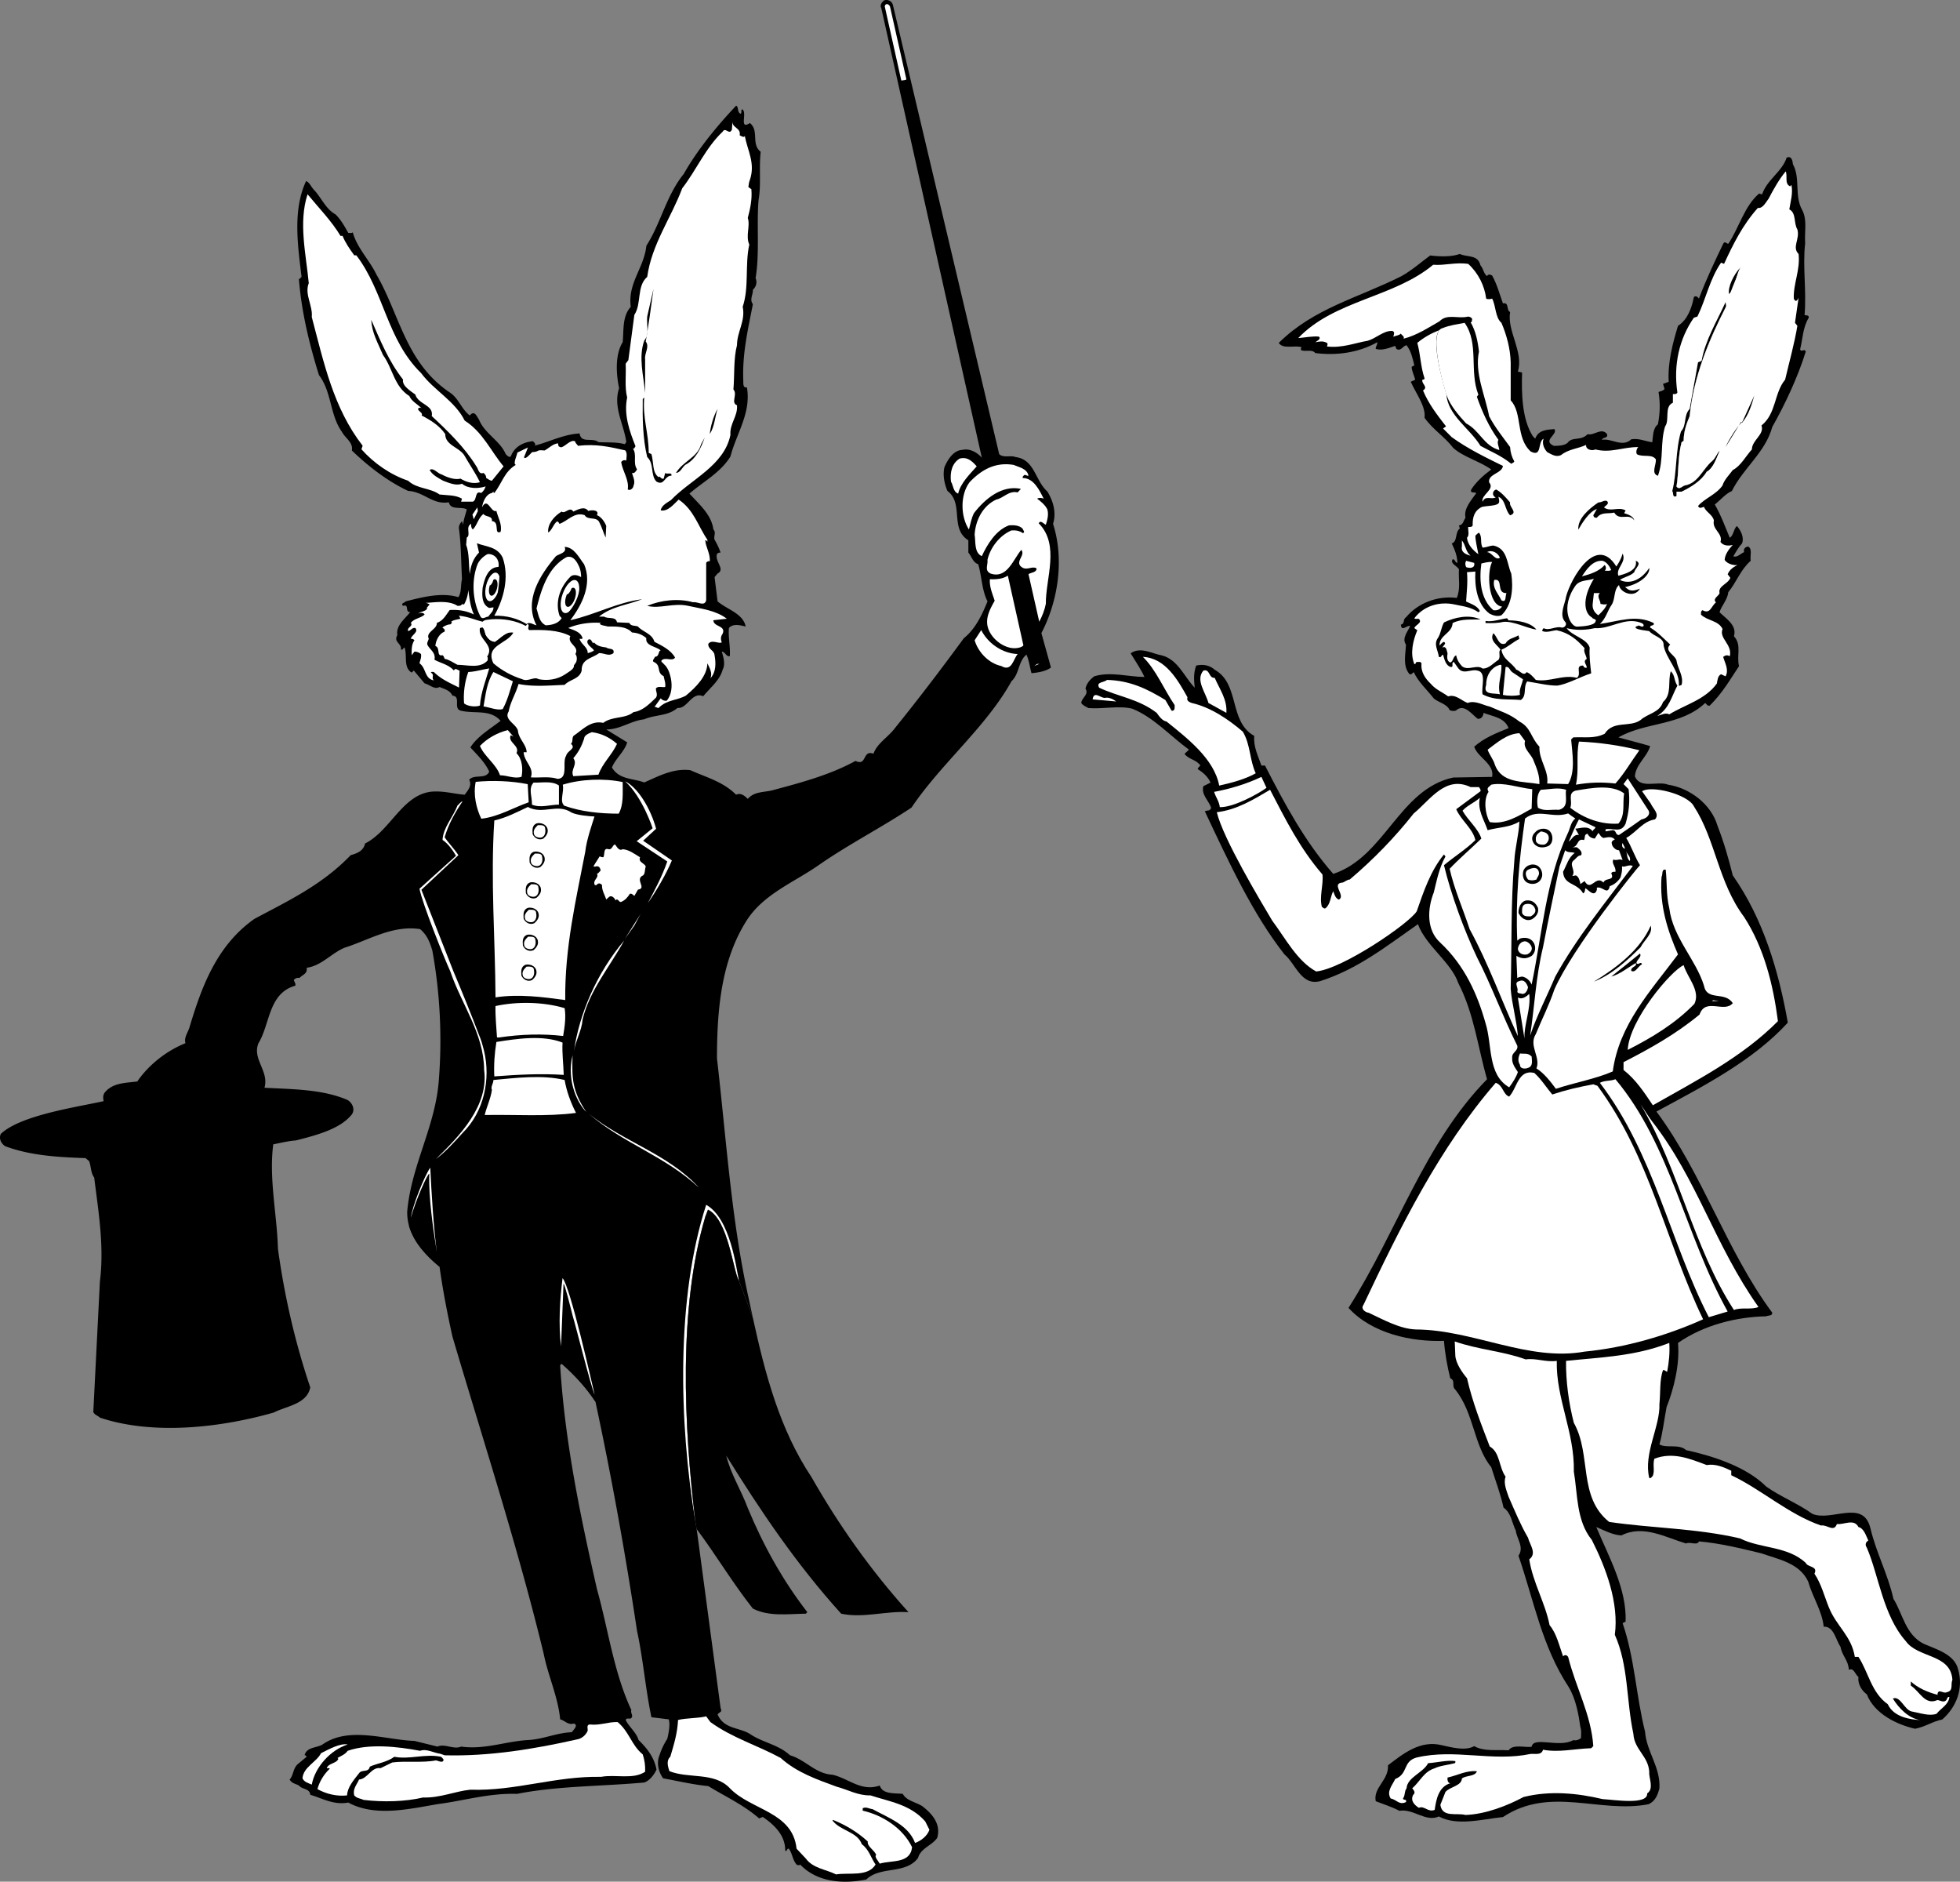 <svg xmlns="http://www.w3.org/2000/svg" width="654.942" height="628.646"><rect width="100%" height="100%" fill="#808080" stroke="none"/><path d="M599.102 54.85c2.602 4.699.403 10.5 3.102 15.3 1.8 3.399.7 7.399 1 11.102-.902 8 .5 15.597-.2 24 .5.199 1.5-.102 1.4.898-2 3.2-2 7.102-2.9 10.602.598 1.097 1.4-.5 1.9.699-2.602 8.398-6.802 17.398-11.2 25.2-2.3 8.5-9.602 13.6-13.5 21.398-2 .8-3.8 3-5.7 4.5 2.098 3.601 3.5 7.601 5 11.101 1.298-.699 1.298-3.101 2.4-3.898 1.3 1.398 2.5 3.898 1.698 5.797-1.199 1.3-1.898 2.601-2.898 4.3 1.3.5 2.398-.898 3.598-1.398-.297-1.2.402-1.602 1.203-1.902 1.699.601.699 3.101 1 4.8-3.5 3.102-4.703 7.102-7.5 10.5-.203 2.5-2.403 4.7-2.903 6.7 2.102 2.101 5.903 4.3 4.801 8 2.7 3 .8 6.3 1.7 10-3.2 4.8-5.4 8.8-9.801 13.203-.899.097-.899-.403-1.5-.903-8.098 7.7-19.899 6.301-29 11.5 3.5 1 7.3 1.903 10.601 2.903-1 3.597-4.8 6.097-5.101 10.097 1.8 4.403 7.601 1.403 11.101 2.801 7.2 1.102 14.399 6.5 16.5 13.7 2.102 5.402 3.7 10.902 5.102 16.601 10.199 14.5 15.398 32.098 18.398 49.2-11.7 12.8-28.398 21.3-43.898 29.698 15.597 21 23.398 46.602 38.699 67.2 0 1.203-1.3.8-2 1.203-9.8.199-20.7 2.797-29.5 8.898.7 7.102-1.5 15.7-3.8 21.399-.802 4.101-1.302 8.703-2.4 12.5 2.298 1.402 6.5-.297 8.9 1.902 9.1 2 20.198 5.598 26.8 12.2 4.8 3.398 10.7 5.698 15.398 9.1 6.403 2.7 17-5.1 19.403 4.798 2 8.402 5.797 15.203 7.699 23.601 3.098 4.899 4 12.102 10.3 15.102 4.2 1.797 10.098 3.5 11.298 8.398 1.902 6.5-.598 12.7-5.297 16.801-3.102.598-5.801 2.5-9.102 3.098-6-1.399-13.5-4.899-16.101-11.5-1.797-1.297-3.098-3.598-2.797-5.797-1.102-.801-1.5-3.203-3.203-2.403-.2-3.3-2.2-4.5-2.797-7.699-1.602-2.3-2.203-6.898-5.602-6.699-.601-5.402-3.7-9.8-5.2-15.102-2.901-6.199-10-7.398-15.6-9.398-7-1.7-14-3.402-20.9-4-.5 1.5-3.1 0-4.3.7-6.8-2-14.3-6.4-21.601-2.7-2.899-.102-6-1.8-8.399-2.8 4.3 10.198 10.2 20.698 9.8 31.6l-1 .5c4.099 12.098 4.4 23.798 7.5 36.298.5 6.703 5.2 11.8 4.802 18.902-.602 2.2-1.301 4.2-3.602 5.3-16.3 3.2-32.898-6.202-48.7 4.298-6.901.703-15.3 3.101-21.401-.2-4.399 2-8.5-2.699-13.2-1.898-2.5-1.3-5.3-2.2-7.898-3.2-.902-4.6 4.398-7 4.098-12 5.203-4 10.902-8.5 18-6.702 3.203.703 7.902 2 10.8.3 3.403 1.903 7.301 1.102 11.5 1.403 1.403-2.203 5.7-.801 7.7-1.203.601-3.598 9.203.5 13.902-2.2 1 .2 1.898-.097 2.598-.699 0-1.199.203-2.5-.2-3.601-.597-4.2-1.5-9.399-3.898-13.399-9-13.699-11.602-28.8-16.8-43.898 2-2.903-.602-5.703-.9-8.403-1.3-2.597-1.5-5.898-4.1-7.699-1-4.601-2.7-9-4.102-13.5-5.899-7.199-5.7-18-12-25.898-1.399-1.203.203-3-1.7-3.801-1-4-1.8-8.5-2.097-12.5-10.801.398-24-2.402-31.903-11 16.2-25.402 25.301-55 46.301-76.402-3.101-10.7-4.3-21.797-9.601-32.098-2.399-7-10.797-12.402-13.5-19.7-10.598 7.4-20.098 15-32.598 19-6.402 1.798-8.3-5.902-12-8.902-10.602-13.5-18.5-30.597-26.602-47.8.903-.5 1.7.101 2.102-1.2-.8-2.398-3.402-4.398-2.602-7.199l2.403-1.199c-.903-2-2.5-3.402-4.301-4.5.098-.5.598-.902.898-1.2-1.3-2-3.898-2-5.3-3.902l1.5-1.398c-6.2-4.5-11.899-10.902-19-13.7-4.399-1.1-9.797.2-14.598-.202-.902-.5-1.902-.899-2.402-1.7.101-1.8 2.703-2.8 1.402-4.8.398-1.797 1.598-3.098 2.898-4.098 5.5-1.7 11.5.2 16.801.2-1.101-2.5-3.101-5.4-4.601-7.9 3.3-2.3 7.101.098 10.402.7 5.398 1.398 7.398 7 11 10.8-.2-2.5-.5-4.6.5-7.402 2.2-.5 4.398-.199 6.2 1.403 8.5 4.797 4.6 17.297 13.198 22.097-.3 3.7 1.301 6.7 2.403 9.903h1.199c6.5 12.699 13.3 25.398 22.8 36.199 17.298-5.7 22-28.3 40.098-32.2l13-.202c.801-4.399-4.8-6.399-6-10.098 3.403-3 7.301-4.5 11.5-6.2-1.398-3.6-5.398-3.902-8.398-5.1 0 .898-.602 2.1-1.902 2-2.098-1.602-4.2-4.7-6.797-3.2-.602.8-1.903.598-2.602.3-.898-2.1-3.601-2.5-5.3-3.902-2.4-3.097-5.098-5.398-6.7-8.8-.398.3-.8.902-1.398.703-2.403-2.801-1.301-6.703-1.203-9.903-1.5-2.097.703-4.5 1.402-6.199-1.102-.398-2.902 2.102-3.102-.5 1.403-.199.602-1.8 1.7-2.398 3.902-4.703 10.3-7.301 17-6.5 1.3-3.301.5-6.102.703-9.602-.801-1.199-3-1.898-2.102-3.3.899-.098.7 1.101 1.602 1.199-.102-2.399-.801-4.2-1.903-6.5 2-.598 1-3.7 2.7-5l-.297-1c1.5-.2 1.5-1.7 2.199-2.598-.7-2.902 1.8-5.7 3.598-8.2-.5-.5-2.2.2-1.7-1.202 1.7-2.598 4-4.7 6.7-6.7-3.899-2.8-9.2-4.097-12.7-7.199-2.699-3.601-7-6.3-9.597-10.101.5-3.7-2.801-8-4.602-12l1.5-.7c-.398-1.5-1.2-3-1.2-4.3l.9-.5c-.598-2.399-1.098-4.797-2.598-6.7-1.203.102-1.903 2.2-3.403 1.2l-.398-1c-2.102.703-4.5 1.703-6.5 1-.102-.797.7-1.5.5-2.2-6.3 3.5-13.5 4.5-20.7 3.602-1.1-1.402-3.3-.3-4.8-1 .098-.3-.2-.7.3-.902-2.1-.899-6.3.8-7.702-1.5 11.703-11.598 26.5-15 41-22.297 3.402-1.903 6.601-4.703 9.601-6.903 3.399.403 7 .5 9.899-.5 2.601 1.2 6 .102 6.902 3.801 1 1.102 1 2.7 2.2 3.602.3-.801 1.198-.5 1.698-.203 1.602 2.902 2.5 6.203 3.602 9.3 2.2-.398 1 2.2 2.398 2.903-1.097 6.297 4.602 13.297 2.602 19.898l1.398.301c-.199 6.8-.097 15.5 3.602 21.3l.8.798c1-2.899 3.9-3 6.4-3.2 1.3 1.801-4.2 3.801-.2 5.602 1.398 0 3.398 0 4.598-1 1.5-2.2 4.402-.5 6.703-2.902 2.097.601 4.699-2.399 6.5 0 .398 1.5-1.5.902-1.703 1.902 3-.7 6.8 2.7 9.8-.2 2.7-.402 4.602.7 7 1 .301-2.202.2-4.702 1.903-6 .699-3.902.797-6.902.199-10.8.7-.3 1.5-.3 2-1l-.5-1.7 1.898-.702c-.398-6.5 1.403-13.098 3.102-18.7 3.2-2 4.598-6 5.3-9.597.5-.602 1.298-.102 1.7.5 2.3-6.203 5.5-12.903 8.098-18.301.5-1.102 1.203 0 1.703 0 3.597-5.3 5.297-12.5 10.297-16.8l1 .3c1.601-4.902 6.8-7.7 8.203-12.3 1.699-.7 2 1.1 2.097 2.198"/><path fill="#fff" d="M483.302 131.65c.5 7.2 7.8 11.399 11.402 17.301 3.398 1.898 6.7 3.098 10.3 6 .298-.3.798-.3 1-.8-.8-1.4-1.3-3-1.402-4.802-2.3-3.199-5.097-6.597-7-10.3-1.398-7.2-4.898-14.399-3.398-21.598-.402-3.5-1.102-6.902-2.8-9.8.198.1.6-.302.398-.5.5-.9-.598-1.302-1.2-1.4-3.3.9-7-1.1-9.597 1.598-3.703 2.102-7.602 4.7-12 5.801.398-.8-.602-1.101-.903-1.699-.699.7-1.597.598-2.398 1-.5.3 1-1.8-.7-1.902-2.8 0-5.202 2.5-8 3.3-4.202.7-8.5 2.5-13.6 1.903.1-.301.398-.903 0-1.203-1.302-.7-2.4-.5-3.9-.2.5-.398 2.098-1.097 1.2-1.898-2.102-.2-4.602.3-6.902.5 12.101-12.7 31.902-13.5 45.101-24.5 3.899.3 7.399-.902 11.7-.3 3.402 3.1 5.5 7.398 6 11.6.6.4 1.902.098 2 0 1.3 2.5 1 6.298 3.1 8.098 1.7 3.903 3 8.7 3.099 13.2v12.703c4 4.199 1.601 12.5 6.703 17.097 3.898 2 2.199-3.199 4.297-4.3-.598 1.601.101 3.3 1.203 4.5 1.398.703 2.898 1.8 4.597 1 2.5-2 5.5-2.098 8.403-3.399-.203 1.5 1.898 2.102 3.097 1.5 5.2 1.301 8.903-.8 14.403-.8-.301 0-1.102 1.601-.5 2.402 1.898 1.097 5-.203 6.297 1.699.203 1.898-1.7 4.7.703 5.5 2-5.5.699-11 2.398-16.5 1.602-2.102-.398-6.602 2.602-7.902v-2.899c.597 0 1.199.102 1.5-.5-1.403-9.398.699-18.101 5.5-25l1.199-.398c2.898-6 4.098-12.5 7.898-18l1 .398c3-6.5 6.2-13 11.301-18.699 1.602.3 2.602-1.8 3.602-3.102 1.597-3.097 3.597-6.597 5.699-9.097.7 1.597-.5 4.199 1.5 5l.398-.5c.602 2.797-.3 5.597-.699 8.199 2.399 1.2 1.399 4.598 2.7 6.7.902 3.3-1.9 5.898.402 8.198.597 5.403-1.801 9.903-1.602 14.903.8 1.867 1.602-.301 1.602-.301l-1.203 8.398.8 1c-1 6-2.699 12-4.097 18-3.703 4.403-2.903 11.301-7.903 15.301 1.102 3-3.199 4.899-3.199 8-2.101 2.301-3.7 5.5-6.398 6.899-1 1.402-2.903 3.3-3.403 5.101-2 3-6.097 4.399-8.199 6.899.602 1.101 1.2.402 2 .3.602 1.7 2.8 2.5 3.3 4.5-.698 3.102 3.099 4.301 2.2 7.2.899 1.3 2.7 1.402 4.102 1-1 1.101-2.602 3-2.703 5 1 1.601 3.601 1.902 4.3 1.703-1.3.699-2.5 1.297-3.3 3.097l.902 1.2c-.8 2.101-4.2 2.703-3.602 5.101-.199.899-2.5 1.899-1.199 3.102-1.601 1.199-1.898 4.097-4.5 2.597-.601.301-.5.903-.5 1.5 2.2 2.102 5.8 1.903 7.2 4.801-1.301 3.102 3.402 5.2 2.402 9.102-.801-.5-1.403-.403-2.203.199.601 2.098 2 4.3.8 6.5l-1.5-.7c-1.097.5-1.199 2-1.398 3.098-3.902 5.403-10.5 7-15.902 10.301-1.399-.699-2.7.301-4 .5 4-2.398 4.8-6.601 6.703-10.101-1.203-1.7-.703-3.399-2.203-4.797-1.098 3.398.5 7.597-2.598 10.297-1.2 3.601-5.102 3.8-7.5 6-3.602 2.601-9.102 0-12 4.601-3.5 1.7-6.602 1-10.5 1.2l-.7.699c.4 4.703 1.5 10.8-1 14.902l-7-.2c.598-4.3-2.8-7.8-2.6-12.3-2.9-3-2.802-6.402-6.7-8.402-3.402-2.7-6.102-3.297-9.902-5-2.098-.399-4.899-2.2-7.399-1.2-2.101-.8-4-3-6.5-2.199-1.898-1.398-4.2-2.3-5.7-4.101-1.901-1.797-3.5-4-3.198-6.899-.301-.8-1-.398-1.602-.5-.5.2-.2.801-.8.7-1.5-3.598-.4-8 1-11.301l-1-.7c.3-1.097 2.902-1.8 1.5-3.097-.5-.102-1.098.199-1.5-.203 3.199-4.2 8.5-5.7 13.5-4.598 2 .5 5.3.7 7.902 2.598l.5-.399c-.801-1.8-3-2.398-4.602-3.199.2-3.5.602-6 .3-9.8l2.802-.2c-.301 4.898.597 11.098 4.797 14.098 1.203.601 2.601 1 3.902.5 3.598-3.399 4-9.098 3.3-13.899-1.5-3.3-1.202-8.398-6-9.398-1.402.097-2.1.597-3.6.699-.9-1.602 0-3.602-1.2-5-.402.2-.8.598-1.2 1 0 1.598.598 4.098 1 6.2-1.702-1.2-3.6-3.2-3.8-5.5.898-.9.3-2.4.398-3.602.602 0 1.2.101 1.5-.5-.097-2.797.602-5 3.102-6.2 1.7-.398 4.2-.3 5.3-1 .9-.5.2-2.097.2-2.398 2.5 1.098 2.098 4.398 3.898 6.2 2.801-.9-.398-2.7 0-4.302-1.3-1.5-2.699-3.199-4.597-4.3-1.403.3-1.5 2.203-.203 2.601-1.399.899-3.5-.8-4.399 1.5-.601-2.398 4.3-4.101 2.2-6.5-.5-2.8 4.402-3 4.6-5.5-5.698-2.8-11.698-5.699-17.1-9.601l-2.9-2.899 1-.699c-3.1-4-5.8-7.5-7.698-12 1.898-1.2-.602-2.2-.203-3.602.3 0 .8-.097.703-.5-1.301-3.8-1.301-7.699-2.403-11.8 2.2-1.848 4.727-3.223 7.414-4.286-3.418 3.415 2.286 21.387 2.286 21.387"/><path fill="#fff" d="M483.536 132.451c1.2 3.098 3.766 6.2 6.367 9 4.602 2.398 5.899 7.5 11.102 8.898-.102-1.097-.903-2.5-.301-3.398-3.2-4.402-5.402-9.3-7.2-14.402l.5-.7c-3.1-7.898.298-17.097-4.6-24-2.852.602-4.68.704-7.368 1.77-5.164 1.164.941 21.57 1.5 22.832"/><path d="M577.802 98.252c-.598-2.102 1.5-6.602 3.8-8.903-1.597 2.301-1.5 6.403-3.8 8.903m-1 4.098c-5.899 11.5-10.899 23.601-12.2 36.699-1.097 2.601-2 5.203-2 8.203l-.699.5c-1.3 4.898-.898 10.199-1.7 14.797 1 1.3 2-.297 2.9-.399 4.402-.8 6-5.699 9.1-8.199 1.099-1 1.4-2.3 2.4-3.402-1.2 2.5-1.9 5.5-4.301 7-1.797 3.101-5.297 5.203-8.399 6.703h-1.7v1.5c-1.5.597-.901-1.102-1.401-1.703 1.601-6.297 1-13.297 2.902-19.899 2-2.101.8-5.398 2.898-7.5.903-5.199 1.903-10.398 2.801-15.601l1.2-.5c1.199-6.899 5.1-13.2 8-19.598m5.499 40.301-.3-.301-5.2 8.398c1.403-3 3.5-6.3 5.7-8.597l3.902-8.602c-.8 2.801-1.8 6.399-4.102 9.102m-44.898 26.398c.398.899-.8 1.2-1.2 1.899 2.2 1.601 4.9-.399 7.2 1l-.5.902c1.3.398 3.098 1 3.398 2.398-1.898-2.699-4.898.403-6.699-2.597-2.3.5-4.2-.301-5.8 1.699-.7.098-1-.102-1.2-.8l1.2-2.102c-2.5.8-4.9 4.601-6.2 6.902-.3-3.7 3.602-7 6.7-9.102 1.1.102 2.402-1.199 3.1-.199"/><path fill="#fff" d="M491.403 185.65c-1.5-.398-3.3-1.101-2.898-3.101v-2c1.297 1.601 1.199 3.703 2.898 5.101m9.801.7c-1.602 1-2.602-1.801-4.3-1.899 1.5-.902 3.698.2 4.3 1.898"/><path d="M540.802 192.35c1.703-.5 6.57-1.567 5.8-5 2.301.902-.3 2.5-.5 3.8-1.398 1.399-3.3 1.5-4.8 2.602 2.3 1.199 6.402 1.031 9.8-4 .301 1.699-2.066 5.031-8.097 6.398.898.5 1.53 1.969 5 .5-1.97 3.469-6.801 1.133-7-1.199-1.801 1.5-1.203 4.5-2.403 6.5-1.5 2.098-1.898 4.598-4 6.5 6-.8 12-3.3 18-.3.301 1.198-1.3.398-1.199 1.5 2.399 1.398 4.8 3.898 6.7 5.698-2.2 2.102 1.699 3.5 2.1 5.301.4 2.801 2.5 5.2 1.7 8.2-.3-.098-.5.402-.898.199.398-4.797-4.301-9-5.102-13.399.2-2.699-3.3-3-4.8-4.8-1.5-.301-3.2-.301-4.5-1-.301-.801.6-.5.902-.899.597.098 1.199.7 1.699.2.2-.802-.7-1-1.2-1.2-5.202-1.8-10 2.3-15.1 1.898-3.102.7-6.302.801-9.4 0 1.9 2.7 6.7 3.403 7.7 6.5-.2 2.903.2 5.7.5 8.602-3.8 1.2-7.902 3.598-11.3 4.098-3.4 0-6.7-.899-10.102-1.399-1.399 2.102 0 4.7-2.098 6.2-4.3-.399-8.7.3-12.8-1.899-.5-2.3 1.398-7.3-1.602-7.902-2.399-.7-5 1.703-6.797-1.2l-1.203-1.699c-1 .2.101 1.602-.899 1.7-1.8-.399-2.2-2.5-2.7-4.098-.698 0-.401 1.097-1.401.699-.297-2.402-1.899-4.2-.2-6.5 1-1.8.903-3.102 1.903-5 3.5-1.7 8.398-2.8 12.199-1-3 .098-6.3-.3-9.3 1.2-.2 3.5-4.4 3.898-4.4 7.5.5-.4.9-1.102 1.5-1.2 1 .5-.3 1.2-.5 1.898 1.298-.699 1.4 1 1.7 1.903-.102 1-.402 2.5.898 3.097 1.102-.398.903-2.097 2-2.398.301 1.598 1 2.598 1.903 3.598 2 1.703 5-.7 6.898.8 2.102.102 3.8-2 5.3-2.898.9-1.2-.198-2.7.7-3.402-.898-1.5-3.8-3-2.398-5.5 1.398 1.101 1.699 4.402 4.097 3.402.903-1.7 2.903-1.8 4.301-2.7l.3 1.2c-2.1 1-3.901 2.8-6 3.598.599 3.402 3.302 4.101 5 6.703.9 0 2.4 2.398 3.4.797 1.1.3 2.402 1.8 3.1 2.601 4.599.801 9.099-1.898 13.7-.699 1.8-1.2-.8-4.2 2.102-4.102.199.5.597.903 1.199.7.2-.797-1.5-2.098 0-2.899-.102-1.199-1.2-2.398-.7-3.601-2.6-2.899-5.202-5.098-9.3-6-1.7.101-3.2.902-4.8.3-.2-.398.198-.699.398-1 1.902 1 4.101-.8 6-.199 1 .2 2-1.101 1.203-1.898-2.102-2.301-.102-5.801.297-8.403 1.57-6.066 10.07-21.066 16.8-10.097.903-1.301 1.7-2.801 2.102-4.301 1.398 2.898-2.402 4.898-1.402 7.398"/><path fill="#fff" d="M492.602 188.049c.403 1.8-1.5 1.902-2.699 1.402-.3-.8-.398-1.3 0-2.102l2.7.7m45.8 2.402c-.8.398-1.101.2-2.2.2.5-.302.599-1.302 0-1.9-1.8 2.098-4.8 3.098-7.6 3.798 1.6-2.399 3.6-5.399 6.902-5.2 1.398.403 2.398 1.903 2.898 3.102m-39.801-2.699c-1.8 3.199-1.398 14.367 3.301 14.898-.7 1-1.7 1.399-2.898 1.2-4.203-3.598-4.801-9.801-4-15.598.898-.203 2.199-.602 3.597-.5m34 5.598c-4.23 6.933-3.066 11.601-.699 12.902.5.797 1.8.398 1.2 1.5-.5 1.199-3.801 1.5-6 1.597-2.231.27-6.067-6.23-.5-13.898 1.6-1.8 4.1-1.402 6-2.102"/><path fill="#fff" d="M503.403 198.15c-.5.801.102 3.399-1.7 2.399-1-2.2-3.1-4-2.401-6.797 3.203-.602.5 4.5 4.101 4.398m31.199 0c-1.199 1.2.301 2.5.2 3.602.703.097 1.402.398 2.203 0-.602 1.597-1.703 2.597-2.903 3.797-1.3-.797-2.097-2.2-1.898-3.797l.398-3.602h2"/><path d="M504.102 207.252c3.2 0 7.403.699 9.301 3.097-3.3-.5-7.7-2.898-11-2.597-1.601.398-3.898.5-6 .398v-.699c2.399.398 4.8-.602 7.2-.902l.5.703"/><path fill="#fff" d="M396.802 232.951c-.399 1.2.601 1.598 1.402 1.898 6.2 1.403 12.098 5.301 17.098 9.602 2.601 4.398 2.203 9.3 4.3 13.898-3.8 2.102-8.199 3.2-12.199 4.102-1.7-9-10.8-15.902-17.601-21.402-1.399-.2-2.5-1.797-3.297-2.899-6.102-4.699-12.903-5.398-19.203-8.398-1.2-2 1.703-1.703 2.601-2.602 7.602.2 13.3 2.899 19.5 6.7l2.102 3.601c1.199.098 1-1.102 1-1.902-3.602-5.297-6.203-11.797-10.602-16.098 7.602.398 11.7 7.8 14.899 13.5m104.902-10.801c.2 3.7-1.402 6.102-.5 9.801-1.902-.5-5.8.398-4.602-3.102 0-2.699 1.102-5 3.403-6.3.5-.098 1-.598 1.699-.399m3.598 2.399 3.601 2.402c-.3 1.7-1.398 3.5-1 5.2-1.5.398-3.898.398-5.7 0l.9-9.302c1.199-.3 1.3 1 2.199 1.7"/><path fill="#fff" d="M405.903 226.451c1.602 3.8 4.2 7.098 3.899 11.7l-6-3.302c-.899-3.5-4.399-7.597-1.7-10.8 2.301-.7 1.7 2.601 3.801 2.402m-32.898 7.899-7.903-.7c.403-3 2.7-.398 4.102-.5 1.3-.3 2.7.399 3.8 1.2m136.598 13.199c-.8 2.601 2.2 4.402 2.903 6.703 1 2.398 2 4.797 1.898 7.699-5.7-1-12.601-.2-14.898-6.5-.5-1.8-1.801-3.2-2.403-5 3.102-2.3 6.403-5.3 10.602-5.5l1.898 2.598m38.2 3.101c-2.7 3.7-5.098 7.899-8 11.102-4.7-.5-8.5-.403-13.2.398 1.102-5.101 0-9.601 1-14.398 6.7.297 13.403 1.199 20.2 2.898m-124.598 12.551c-2.7 2-11.125 6.625-15.602 6.45-.199-1.9-1.398-3.4-1.898-5.102 5-.899 10.8-2.598 15.8-5l1.7 3.652m127.699 7.649c.7 1.5-1 2.699-2.398 2.902-2.703 1.898-5.102 3.597-7.5 5.199-1.301.098-.801-1.602-2.102-1.602l-2.398.403v-.703c2.597-.5 5.199 1.402 6.699-1.899 1.098-3.8 1.5-7.3 1-11.5l-1.7-1.699 1.4-1.902 7 10.8m-38.899-7.199-.203 6.5c-4.297 2.399-8.899 5.399-14 4.5-1.598-2.699-2.098-7.699-.399-10.101-.8-1.5.102-1.5.899-2.399 4.203-.898 9.402 1.102 13.703 1.5"/><path fill="#fff" d="M494.204 262.951c.2.398.7.8.5 1.398l-8.102 6c1.602 3.7 5.5 6.403 6.403 10.301-3 3-7.301 5.7-10.5 8.399 2.398 9.902 6.699 21.601 11 30.703 4.898 9.5 8.597 19.797 13.5 29.597.398 1.801-1.903 2.2-1.703 4-.2 2 1.101 3.5 1.902 4.801-.5 1.602-1.7 3.5-2.902 5.102-7.297-4.203-5.598-14.102-7.899-21.403-2.7-9.597-6.898-19.199-15.101-26.898-4.797-4.3-4.297-11.5-2.2-16.8 1-4 1.801-8.302 3.903-12l-.5-.7c-4.5 5.5-6.801 12.398-9.102 19-2.45 4-24.7 19.25-33.601 20.098-6.297-3.399-10.297-11.098-14.7-17-3.699-6.2-16.398-27.348-18.5-36.2 6.7-.8 12.2-4.199 17.801-7.5 5.2 10 9.899 19.5 17.5 28.301.399 3.2-1.101 7.5-.2 10.801.4.2.599.7 1.2.5 1.8-1.5 1.602-3.902 2.602-5.7.398 1 .699 2.4 1.898 2.798 2.399-1.297-2.8-5.399 1.2-5.7.6-.097 1.699-1.097 2.402-1 8-6.8 15-14 21.398-22.097 5.5-4.5 10.602-12.801 19-8.801h2.8m48.501 2.098c-.602 3.703.5 7.203-1.902 10.101-5.7.399-11.5-1.699-16.098-5.3.898-2.098-1-4.801 1.7-5.7 5.3-.898 12.1-2.199 16.3.899m-19.402-1.199c-.399 2.402 1.101 5.8-2.399 6.699-2.7-.2-4.8.601-7-.7-.398-1.699-.398-4.699 1-6 2.7-.097 5.8-.898 8.399 0m42.703 5.501c7.297 11.199 8.097 25.402 16.797 37 6.703 10.402 9.703 22.601 11.3 34.8-12.097 12.2-27.597 20-41.8 28.102-2.899-4.301-5.598-8.5-9.797-11.801v-2.602c8.797-4.5 17.398-9.3 25.398-15.898 2-5.8 8.2-.402 11.102-3.8-2.602-4.102-8.602-.602-9.602-5.802-2.7-8.8-10.398-16.097-11.601-25.898-1.098-4.602-.7-8.3-1.2-12.902-1.5-.297-.898 1.601-1.398 2.402-.7 9.598 2 17.898 5.5 25.898-9.3 12.403-19.7 23.5-21.8 39.102-5.7 2.5-12.7 3.7-19 5.8-1.7-2.3-4-5.3-6.5-6.8 1.5-3.8-2.7-7.602-.2-11.5 2.2-5.402 4.3-9.3 6.2-14.902 6.1-13.899 27.6-40.598 28.6-41.5-1.8-2.899-2.8-6.2-4.6-9.098 3.5-2 5.6-5.602 9.6-6.2 1.7-1.8-.702-3.6-1.402-5.3l-2.898-4.102c3-2.066 15.168.934 17.3 5"/><path fill="#fff" d="M497.102 277.35c3.602-1 7.5-.899 10.602-2.899-.102 4.098-1.5 8.8-1.7 13.398-1.202 13.602-.8 28.301-1.202 42.5.402 5.2 2 10.403 2.402 15.801-5.402-11.699-9.8-24.199-16.102-35.699-2.199-6.7-5.199-13.5-6.699-20.2 3.102-3.3 7.2-6.8 10.602-10.1-1.102-3.4-4.5-6.102-6.301-9.302 1.598-1.8 4-2.699 5.8-4.3-.902 4 1.4 7.3 2.598 10.8"/><path fill="#fff" d="M524.005 271.752c.797.597 1.597 1.199 2.398 1.699-1.601 1.2-1.7 3.398-2.601 5.098-7.297 15.703-8.399 33.101-12 50.402-.5-1.3-1.797-2.5-3.2-2.7-.597.098-1.199.2-1.597.5l-.301-7.402c1.8 1 3.3 1.102 5.098 0 1.3-1.097 1.5-3 .703-4.398-1-1.7-3-1.902-4.602-1.402l-.898.703c-.602-13.703.597-27 2.597-40.801 4.403-3.5 9.2.098 14.403-1.7"/><path fill="#fff" d="M533.102 276.35c.102.5-.898.8-.898 1.402-1.5-2.102-4.102-1-5.8-.903l1.198 2.102c-1.8-.3-2.3 1.5-3.398 2.2 1.098-2.5 2.098-5 3.398-7.4l5.5 2.598"/><path d="M518.505 278.752c.597 1.597.097 3.699-1.703 4.097-1.7.602-3.797.2-4.598-1.699-.5-1.101-.102-2.3.8-3.101 1.2-1.5 4.598-1.899 5.5.703"/><path fill="#fff" d="M517.302 278.951c.601 1.2 0 2.7-1.2 3.2-1.3.198-3-.2-2.898-1.7-.102-1.3.598-2 1.7-2.7.898.2 1.8.298 2.398 1.2m18.5 1c1.402-.2 2.703-.7 3.8.5-.5.2-1.3.7-1 1.398 0 .903 1.301 2.301 2.403 2.2l1.199 3.3c-1.102-.597-1.902.301-3.102-.199-.699 1.399 1 2.5.7 4.102-.5 0-1.098-.102-1.399.5 1.3 2.699-2 1.297-2.601 3.097-2.598-2.699-4.2 3.301-6.297-.5l-1.403 1c-.199-1.097-.5-2.398-1.5-2.898l-1.199.2c1.399-2-1.601-3.9.8-5.5.599-.602 1.2-1.4 2.099-1.4.703-1.1-.598-2.1-1.399-2.702h-1.5c2.2-.2 1.399-3.098 3.899-2.399.5-.8-.098-1.898 1.203-2.101.398.902 1.199 1.5 2.398 1.601l1.2-1.898c.6.597.699 1.297 1.699 1.699m7.203 3.598c-1.102-.297-1.102-1.297-.801-1.899.2.602.7 1.2.8 1.899"/><path fill="#fff" d="M526.204 284.951c-2.102 1.5-2.7 4.098-3.902 6.3.3 4.598 4.601 3.5 6.703 7.2.797-.402.5-1.2.797-1.7.902.5 3 3.2 3.8.5v-.702c2-.5 3.602 2.703 4.301-.5 1.5-.5 2.8-1.598 3.602-2.899.398-1.5.597-2.199.5-3.8.398.699 2.597-.801 3.597 0-9.097 12.101-18.8 24-25.898 36.902-2.8 6.597-6.102 12.898-8.402 19.699 1.5-9.8 1.902-19.7 4.3-29.5 1.801-9.3 3.5-17.402 5.5-26.902l1.903-5.5c.797.902 2.097.5 3.199.902m18.398 2.699c-.898-.699-.898-2.199-1.199-3.398.2 1.297 1.7 1.898 1.2 3.398"/><path d="M514.204 289.549c.898.8 1.5 2.5.898 3.8-.8 2-3.199 2.403-4.8 1.5-1.399-.699-1.7-2.699-1.2-4.097.903-1.903 3.5-2.602 5.102-1.203"/><path fill="#fff" d="M514.204 291.252c.3 1.097-.5 1.699-.8 2.597-1 .301-1.802.403-2.802 0-.597-.8-1.199-2.199-.3-3.097 1-.602 3.402-1.602 3.902.5"/><path d="M513.903 303.252c.399 1.699-.601 3-1.898 3.797-1.903 1-3.903-.399-4.602-2.098 0-1.7.7-3.602 2.399-4.102 2.101-.3 3.3.7 4.101 2.403"/><path fill="#fff" d="M513.005 303.752c.297 1.097-.602 1.898-1.5 2.398-1.102 0-2.5.102-2.903-1.199 0-1.2-.097-2.602 1.2-2.902 1.601-.297 2.703.203 3.203 1.703"/><path d="M548.204 316.451c-4.5 4.5-9.7 9.2-15.602 11.5 7.5-4.602 15.403-10.5 19-18.7.801 2.7-2.199 4.798-3.398 7.2"/><path fill="#fff" d="M511.802 316.451c.3 1.098-.598 2-1.5 2.398-1.399.301-2.797-.3-3.098-1.699 0-1.101.8-2.398 1.898-2.601 1-.399 2.403.8 2.7 1.902"/><path d="M546.802 321.752c.703.898 1.402-.801 1.902.398-1.402.602-2.102 3-3.602 2.2-.3-1.399 2.102-1.399 1.5-2.598-2.699 1.5-5.199 3.699-8.199 4.5 3.102-2.403 6.399-5.102 9.602-7.703.699 1.203-1.102 2-1.203 3.203"/><path fill="#fff" d="M566.204 335.35c-6.402 6.601-14.2 11.3-22.3 15.402.55-10.051 14.55-26.551 18.698-28.301 1.2 4.098 5.7 8.5 3.602 12.898m-55.602-5.499c-.199 1-.8 2.3-2 2.199-.5-.297-1.3 0-1.597-.7.597-1.398-1.403-3.097.699-3.597 1.7-.703 2.5.898 2.898 2.097m-1.199 17.102-2.2-13.7c1.4.798 2.802-.3 3.802-1.202.597 5.101-1.801 10.203-1.602 14.902m62.602-12.5.5-.3 1.898.3zm-60.203 18.5c.101 1.5.5 3.3-1.2 3.8-.898.4-2.699.4-2.699-1-.7-1.202-.7-2.202 0-3.8 1.5.2 2.602-.3 3.899 1m6.902 12.699c4.5-1.5 8.8-2.5 13.7-3.398l1.398.5c17.601 23.797 22.8 52.097 35.3 78-12 5.398-26 9.5-39.597 10.797-18.801 3.402-37.203-7.297-56.403-7.399-5.3-.199-10.5-3.101-15.8-5.601-1.098-.098-2.7-1.297-1.7-2.598 12.2-25.8 25.301-52.402 44.2-74.2 2.5.798 2.402 3.9 4.5 4.598 2.703-2.898 3-9.199 8.402-7.898 2.398 2.2 3.898 4.7 6 7.2"/><path fill="#fff" d="M539.802 360.549c18.5 22.101 23.101 51.703 37.5 77.601l-6.297 1.899c-12.903-25-18.301-54.598-36.403-78.297 1.7-.903 3.5-.5 5.2-1.203"/><path fill="#fff" d="M552.302 374.951c14.902 19.2 20.601 40.898 35.3 61.7-2.5 1-5.8 0-8.199 1-13.8-21.302-18-46.302-31.2-68.7 1.4 2 2.802 4.398 4.099 6m-42.5 79.199c3.5-.5 6.601 1 10.402.5-.3 12.602 6 23.801 5.7 37 1.3 7.602.8 16.399 6 22.801 4.8 9.5 9.1 21.098 7.698 31.7 4.602 10.3 3.801 21.898 6.2 33.1.3 5.298 5 7.4 5.3 12.7-.199 2.098 1.7 5.598-.699 7.2.3 3.968-11.101 2.1-14.898 1.898-8.403-2-17.602-2.899-26.403-.7-5.398 2.903-12.73 5.77-19.398 6-3-.8-7.8 1-8.402-3.398l1.703-4.3c1.597-1.802 5.398-2 5.5-4.5 1.5-1.102 4.398-.602 5-2.4-3.403-.402-6.5 1.4-9.801 2.098-.102.602 0 1.801.898 1.903-3.898 1.199-4.699 5.398-5.199 8.898-2.3.899-3.398-1.5-5.3-.699-1.4-.902-2.9-2.3-1.9-4.3.9-.7.302-1.5-.3-2.2 2.7-2.402 3.899-5.602 7.5-6.7 1.8-.902 4.5-1.1 6.7-1.702.3-.098.199-.5.199-.7-2.7-.398-6.098.5-9.098.7-1.602 3.203-7 4.703-7.2 8.402-.8 1-.402 2.398-1.202 3.398.203.801 1.402 0 1 1.2-2.297 1.101-3.2-.899-5.098-1.2-1.5-2.398.598-4.5 1.5-6.5 4.5-1.8 2.398-5.898 7.2-7.199 12.698-3 25.398 1.5 38.1-1.199 1.5-.102 3.598.5 4.098-1.402 5.301 1 10.301-.297 16.102-.5l.7-.7c-.7-10.5-5.9-19.699-8.4-29.8-.5-.7-1.1-.797-1.702-.2-1.297-3.597-2.2-7.699-4.5-10.398-1.5-7.602-5.598-14.2-6.797-22 2.699-2 .097-5-.403-7.2-2.5-4.3-4.3-8.702-6.5-13.702-.699-2.098-1.8-4.598-1-6.7-2.3-3.199-1.8-8.097-5.3-10.097-2.899-7.5-5.797-14.903-7.598-22.801-1.602-1.902-3.7-4.902-3.902-7.5l-.2-4.8c7.602 2.698 16.403 3.3 23.7 6"/><path fill="#fff" d="M557.802 448.65c.203 3.399-.098 6.301-.7 9.602-.5 0-.8-.703-1.398-.5-1.2 3.199-.8 7.5-1.2 11.297.298 7.5-5.402 16.5-3.402 24.703.602.297.801-.403 1.2-.703.703-1.797-.098-3.598.5-5.7 6.203-2.398 11.902 0 17.5 2.102 2.902-.5 5.703.7 8.203 1.898v1.5c10 4.7 19.199 13.102 30 16.801 2-.398 4.297 2.399 5.297-.5 2.402.301 5.703-1.898 7.203 1 1.898.5 2.5 2.899 3.297 4.5-1 .602-1.098 1.602-.5 2.399 4 9.3 5.402 22.601 13 31.203 4.101 5.797 15.101 4.199 15.601 13-.7 1.398.5 3.597-1.898 4.097-1.203.602-2.801-1.398-3.102.7l.2.203c-3.5-.903-6.7-2.301-9.098-4.5v1.398c3 1.899 4.699 6.7 8.898 4.801.899.098 1.899.898 2.8.2.5-.4.4-1.4 1.2-1.2-.3 2.598-2.8 3.7-4.3 5.598-2.4.902-5.598-.297-8.4-.797-2.401-.602-3.698-5.301-6.198-4.301 2 3.3 5.297 6.598 9.097 7.2-3-.2-8.699-.802-10.8-5.302-5.5-3.898-6.399-10.597-9.797-15.8h-1.203c-1.098-7-6.2-10.297-8.7-16.598-1.5-3.7-2.5-7.8-4.8-11.2 1.3-2.6-2.297-2.1-2.899-3.6-6.101-5.7-15-4.7-22-8.2-14.601-3.402-29.601-3.402-43.7-5.5-10.5-8.402-5.8-22.402-11.8-33.102-1.7-6.597-2.7-14-2.601-20.699 11.5-1.199 23-1.5 34.5-6"/><path d="M576.802 102.35c-5.899 11.5-10.899 23.601-12.2 36.699-1.097 2.601-2 5.203-2 8.203l-.699.5c-1.3 4.898-.898 10.199-1.7 14.797 1 1.3 2-.297 2.9-.399 4.402-.8 6-5.699 9.1-8.199 1.099-1 1.4-2.3 2.4-3.402-1.2 2.5-1.9 5.5-4.301 7"/><path fill="#fff" d="M574.602 150.549c-1 1.101-1.3 2.402-2.398 3.402-3.102 2.5-4.7 7.398-9.102 8.2-.898.1-1.898 1.698-2.898.398.8-4.598.398-9.899 1.7-14.797l.698-.5c0-3 .903-5.602 2-8.203 1.301-13.098 6.301-25.2 12.2-36.7 1.07-5.066 10.886-29.156 15.234-23.566 4.668 6 3.215 16.043 2.5 23-.664 6.5-12 42.5-19.934 48.766"/><path d="M246.927 427.931c-1.903-2.902-3.528-20.527-10.352-23.8.05-.028-.598 1.5-.898 2.398-9 30.402-7.2 69.8-3.301 101.902l.398 2.375.25 1.672 7.75 58.028c.102.398.301.8.203 1.199l-1.203 1c2.102 5.101 7.403 4.3 11 6.7 4.203 2.8 9.301 3.401 13.203 7 5.2 1.5 8.5 6.202 14.2 6.5 5.3 1.202 9.699 5.8 15.8 3.6.899 3 4.899 2.5 7.7 2.801 1.199 2.301 4.3 2.7 6.5 4.098 3.398 2.602 6.3 6 5 10.602-1.801 2.601-5.5 3.398-6.403 6.699-4.199 5.601-12.5 2.601-17.297 7.2-7.8 1.6-16.5.901-22.101-5-.2.401-.7.1-1 .202-1.602-1.601-1.5-3.8-2.801-5.5-.7-.101-.5 1-1.2.7.102-5-3.5-8.602-7.5-11.301l-1.198.5c-5.301-4.602-11.301-7.301-17-10.801-5.2-.5-10.102-1.7-15.102-2.598-1.5-2.101-2.3-5.101-1.2-7.703a23.142 23.142 0 0 1 2.602-5.5c.5-2.098 1-4.7.5-6.5l-5.8-.7c-2-9.5-2.801-19.698-4.801-28.8-3.899-25.898-8.5-51.398-13.899-76.598-3-4.601-7.203-9.203-11.3-12.703l-.5.5c1.597 25.903 6.8 50.5 12.3 74.801 3.797 13.5 5.598 27.8 11.5 40.402-.402 1 .899 2-.203 2.801-.597.2-1.398-.3-1.699.5 1 2.2 3.602 4.2 4.3 6.7 3 2.898 5.302 6 6 9.898-.8 1.7-2.3 3.7-4.1 4.3-14.098 1.301-28.9 1.102-42.5 3.801-9.4-.3-17.798 2.301-26.4 3.399-9.5 1.601-21 4.402-30-.5-4.898.902-8.6-1.399-12.698-2.598-.2-2.203-2.7-1.703-3.801-3.101-1.102-.602-2.399-.7-3.102-2 1.301-1.301 1.102-3.801 2.801-5.2l2.902-2.402c-.203-.2-.3-.598-.703-.5.703-2.797 4-2.398 6-3.598 8.801-6.199 21.102-1.5 30.703-1.199l7.7 1.899c2.5-1.102 5.398 1.101 7.898 0 8 1.101 14.902-1.801 22.602-2.2 5-.3 9.3-2.402 14.398-2.601.5-.8 2.3-2.3.7-2.899-2 .598-3-1-4.598-1.402-.7-7.5-4-14.398-5.5-21.898-8.7-35.903-20.102-70.801-30.5-106-1.7-7.7-3.2-15.403-4.301-23.301-4.469-3.688-8.696-8.235-10.211-13.738a16.218 16.218 0 0 1-.59-4.762c1.402-15.7 9.602-28.602 10.602-44.399 1.097-14.402.3-28.902-2.2-42.703-.8-2.699-1.703-5.199-4.101-7.199-9.2-1.398-17 3.602-25.2 6.2-4.402 1.8-7.8 6.1-12.699 6.702.297 2-1.203 2.2-2.402 3.399-.8-.102-1.398.101-1.898.7.199.698.699 1.198.5 1.901-9 2.5-8.403 12.797-12.301 19.2-2.2 5.3 3.601 9.3 2 14.898 9.601.5 19.5.5 27.8 4.102 1.7 1.097 2.5 3.199 1.399 4.8-3.734 4.664-11 6.766-18.73 8.7-2.551.148-6.668 1.168-7.536 1.3-1.5 11.399 1.266 23.598 1.567 34.899 2.199 16 5.8 31.5 10.8 46.3-1.101 5.598-7.902 6.2-12.199 8.4-17.5 5-40.203 7.698-58.101 1.698-.7-.699-1.801-.898-2.2-1.898l2.2-43.5c1.5-11.899-.5-23.5-1.899-34.8-1.203-1.599-1-3.7-1.703-5.5l-1.199-1c-9.398-.302-18.7-.9-26.898-4-1.403-1-2.102-2.599-1.403-4.099 6.703-6.3 25.469-8.933 34.367-10.933-.296-1.168-.199-2.2.434-2.969 2.7-3.2 6.902-3.098 10.8-3.598 3.9-5.703 9.9-10.3 16.102-12.8-.601-1.903.899-3.602 1.399-5.5 4-13.301 9-27.102 21.601-36 11.2-6 22.598-11.301 32.2-21.301 2.097-.602 4.3-1.399 4.8-3.899 8.399-4.203 12.399-16.101 22-17.3 4.098-.403 7.5.699 11.297 1 1.203-1.602 2.5-3.102 1.5-5 1.801-2 5.403 0 6.703-2.7-1.3-3-4.101-5.703-6.3-8.101 2.3-3.7 6.8-6.3 10.097-8.899-3.597-4-8.597-2.203-13.398-3.402-2.5-.8.3-4.8-2.7-5-.8-1.8-2.699-2.2-4.3-2.898-1.7 1-3.301-.801-5-1.2l-3.602-4.3-.699.699c-2.898-1.7-1.398-5.7-2.398-8.399-.5.2-.602 1-1.2.7.297-2.102-2.601-2.5-1.203-4.801-.5-3.2 2.203-5.102 4.301-7.7-1.898 0-.2-2.8-2.398-2.1-.903-.9.597-1 .898-1.5 5.5-1.4 12-3.099 17.602-1.4 1.097-1.699.699-4 1.199-6-.301-5.6-.301-11.6-1-16.8-.2-1.102.5-2 1-2.602l.398 1.203c.102-1.8.801-3.402 1.203-5.101-1.8-1.102-5.402.398-6-2.399-5.5.899-8.203-3.5-13.601-3.8-6.602-3.102-13-7.903-18.801-13.5.5-2.7-2.2-4.102-3.3-6.2-4.098-5.703-3.4-13.402-7.7-19-3.2-10.3-5.8-20.902-6.7-32.101.4 0 .602-.5.9-.7-1.298-10.5-3-22.402 1.5-32 1.202.4 1.702 2.098 2.902 3.2 2.3 2.601 3.8 6.2 6.898 7.898 1.8 1.703 3.102 4.102 4.3 6.203.5 0 1.102.2 1.5-.203 1.4 5.203 5.602 9.301 7.9 14.102 7.702 13.2 9.702 29.2 24.202 39.2 3.297 2 4.098 5.698 7 7.901 1.598-1.902 2.297.297 3.098 1.399 1.8 4.601 7 7 8.902 11.5.5.5 1.098 1.2 1.7.8 1.199-3.3 4.199-4.8 7.398-5.1.402.401 1.2 1 .5 1.5 4.8-1.2 9.7-3.802 15.102-4.099.5 3.5 4.199 1.2 6.3 2.899 2.899.2 6.098-.102 8.797.7l.5-.7c-.797-6-4.5-11.7-2.398-18-1-4.8-1.399-11.2 1.199-15.399.402-4.101-.2-8.601 2.7-11.8-1.098-7.903 4.5-13.102 5.202-20.403 4.899-7.597 6.598-16.699 12.5-24 4.598-8.097 11-15.898 17.5-22.797.899.297.297 2.297 1.5 2.7.5-.403 0-1.102.5-1.5 1.899.898-1.203 7.097 2.598 4.597 3.2 2.602.3 7 3.602 9.602-.602 5.5.199 11-.7 16.101-.703 8 .399 17.899-1 26.098.598 1.402.2 2.902-.902 3.902.102 1.598-1.2 3.297 0 4.797-1.598 8.301-3.598 16.5-3.2 25.703 0 .899-.1 2.399 1.2 2.098 1.5 8.5-3.5 15.402-5.5 23.102-3.3 5.398-9.098 8.398-13.7 12.398 3.602 3.902 7.4 7.2 8 12 1 .902 0 2.402.4 3.402.8 1.399 1.5 2.797 2 4.297-.5 0-.9.102-1.2.5-.8 2.5 2.902 5.102.2 6.5l-1 1.203 1 8.098c3.1 2.7 8.5 4 9.402 8.402-1.801-.402-4.2-1.101-5.602.5-.3 3 .5 6.098.3 9.399-1.198.3-1.6-1.5-2.698-1.5.5 1.601 1.3 4.2.3 6-.902 3.5-4.101 6-6.5 8.898-3.8-1.699-5.3 4.301-8.601 3.903-3.2 2.8-7.5 2.199-11.102 3.8-4.5.5-8 3.399-12.699 3.399l7 4.3c-.898 3.098-3.898 5.4-5.098 8.4 2.399 4.1 7.098 3.6 10.797 5 4.801-2.099 9.703-4.802 15.403-4.099 5.3 2.399 10.898 3.797 15.3 8.2 1.598-.801 3 .5 3.899 1.398 2-2.398 5.101-2.2 7.898-2.8 9.703-2.598 19.301-5.098 28.102-9.9 3.898 1.9 2.199-3.8 6-2.398 1.199-3.5 4.898-5.5 7.199-8.601 8-9.899 15.602-19.899 23-30 3.902-3.102 6.102-7.899 7.902-12.3-1.902-3.7-1.902-8.302-3.101-12.4-1.801-.6-2.2-2.6-3.301-3.902v-4.097c-6.3-3.903-1.398-12.301-7-16.5-1-2.403-1.598-5.2-1-7.903 1-2.398 3-5.699 6-5.797 2.5-.601 5 .899 6.5 2.598l-33.598-150.2c-.601-1 .297-2.1 1-2.6 1.399-.4 2.598.402 2.899 1.6l35.5 150c1.398 1.4 3.8.302 5.5 1 6.398.802 6.5 7.9 10.601 11.5 1.899 3.102 3.098 7 1.899 10.802 3.8 11.898 1.699 25.8-3.899 36.5l3.2 11.5c-1.7 1.3-4.403 1.699-6.5 1.898-.602-2.098-.801-4.3-1.7-6.2-2.8 2.302-2.3 6.4-5 8.9-8.402 15.202-23.601 27.6-33.402 42.202-10.098 6.7-20.7 12.098-30.7 19-8.3 5.899-18.8 9.797-24.5 18.899-8.3 13.2-9.8 29.3-9.8 45.898 3.102 26.703 4.8 54 10.5 79.703.492 2.301.984 4.606 1.488 6.903l-4.636-12.278"/><path d="M146.876 423.205c-4.469-3.688-8.696-8.235-10.211-13.738 1.125-5.5 4.41-15.137 6.66-18.012.375 8.375 2.426 27.625 3.55 31.75m52.102 45.101c-3-4.601-7.203-9.203-11.3-12.703-.25-5-.352-18.023.46-27.71 2.938 7.687 11.34 38.913 10.84 40.413"/><path fill="#fff" d="M295.641 2.138c.133-.898 1.036-1.132 1.735-.035l5.5 24.403c-.2.3-1.102.3-1.7.398l-5.535-24.766m-48.464 43.067c.5.2.898.601 1.5.5l.199-.3c.898 4.901 3.601 9.1 1.699 14.698-.3.703-.398 1.5-.5 2.403l1 .699c.3 3.5-.398 6.5-1.2 9.601.9 2.7-.8 6 .5 8.899-1.5 6.898 0 14.2-2.198 20.8 1 4.7-1.903 8.301-1.903 12.801-1.199 4.598-.797 10.2-1.199 14.797 1.5 1.703-1 4.403 1.2 5.301.3 3.7-2.5 6.102-2.2 9.902-2.098 10.297-13.2 14.797-19.898 21.797-1.2.801-3.102 1.703-3.403 3.403 2.403.5 4.403-2.102 6-3.602 5.102 3.402 6.5 8.902 9.602 13.402v.7c-.2-.2-.301-.602-.7-.5.098 2.199 1.7 4.398 1.5 7-.5-.102-.902.097-1.199.5v12.5c-.5 2.3-2.902.398-4.402.699-4.898-1.399-10.8-.7-15.3 1.2 4.202 1.1 8.702-1.099 13.702 0 4.5 1 9.2 1.5 12.899 4.3l-4.5.5c0 2.3 4.3 1.7 3.101 4.5-.703 1-.703 1.8-.3 2.898-1.102.602-3.301-1.097-4.5.5-.102 1.903 2 2.102 2.097 3.801.5 2.7.5 5.7-1.398 7.7.8-1.798-.301-3.5-1-5-.102 4.202-3.602 7.8-7.2 10.8-3.101 1.7-6.3 1.3-9.101 4.102-.598.097-.8-.5-1.398-.301l2.097-2.899c.5.598 1.203.899 2 .797 1.703-2 1.903-4.898 1.403-7.5-.403-1.699-.903-3.5-2.403-4.797-.199-.402-1-.601-.699-1.203 1.402-1.199 3.5.5 4.5-.898-1.3-2.5-4.398-4-6.898-5.3-.801-2.802-4-3.302-5.5-5.099-1-.402-2.301 0-2.903-1.203l-4.097-.199c-.403-2.098-3-1-4.301-1.898h-1.7c4.098-3.403 9.598-3.903 14.399-5.801-8.3 1-15.8 5.2-24 7 4-5.2 7.402-12.2 4.602-18.7-1.7-2.199-3.301-5.699-6.5-5.8.898 2-1.801 2.3-2.903 3.101-5.398 6.399-10.797 14.797-6.5 23.098-1.097-.2-2.097-1.2-3.297-.5 1.5.3-.101 1.402.899 2.102 4.601-.102 9.699-.102 13.699 2-1.2 2.597 3.2 3.398 1.7 6 .6.699.6 2 .202 2.8l-.703 1c.203 1.297-2 2.297-3.097 3.098-2.5 1.602-5.7 2.102-8.7 1.5-1.601-1-3.5 1-5.5 0-3.5-1.098-6.8-2.898-9.601-5.3-2.899-6.098 4.601-6.4 6.699-10.298-2.398-.5-4.2 1.797-6.2 3.098-1.3-.098-2.288-.91-3.1-2.398-.298-.801-.298-1.801-1-2.403l-.9.203c-.8 3.899 5.102 5.598 2.4 9.598.402.3.1.8.202 1.2-2.5 2.902-6.8 1.5-10.101 1.5-1.399-.7-2.7-1.7-4.301-2-.2-.4-.2-.9-.7-1.2-2.198.5-.6-2.5-2.398-3.098.2-2 1.297-4.101 3.098-4.8.2-.602-.2-1.102-.7-1.2 0-.402 1.4-1.101 2.4-1.203.3.102.5-.297.702-.5.098-.199-.101-.297-.203-.398.903-.7 2.102-.7 3.102-1l-.5-1c3.101.3 5 1.3 7.898 2 .801-.8 1.903-.602 2.903-.8 4-.302 8.199.401 11.5 2.198l.5-.5c-3.2-2-6.903-3-11-2.898 3.097-5.5 5.097-12.8 2.8-19.399-1.8-3.703-5.5-3.601-8.601-4.8.199.699.5 2.398.699 3.097-2 2-2.8 4.5-3.098 7.203-.402-3.3-.101-6.8-1.203-9.8l.203-2.403c1.5-.898-.601-3.597 1.5-4.597-.101.699 0 1.398.5 1.898 1.5-1.398 1.797-3.898 3.598-5.2.602 1.102 3.102.5 2.8 2.4 2.802.202.5 4.6 2.9 3.6.6-2.5-.9-4.898-1.4-7-1.898.7-2.898-4.898-4.8-1.198.3-1.903 1.3-4.403 3.3-4.801l.802-.7c-.2.098-.301.2-.301.5l.3.2c2.5-3.102 3.301-7.102 7.2-9.399-1.102-.3.5-3.402.5-4.101l3.535-1.7-1.3 3.266c.398 1 2.265-1.3 2.663-1.699 2.903-.2 1-.867 4.203-.566 1.5-.801 2.7-2.2 4.5-2.403.098.801.032 1.137 1.032 1.336 1.5-.3 3.132-2.765 4.734-1.969-.2.403.8 1.168.898 1.47 6.102-.7 10.5.331 15.801 1.53.801.903.332 2.735.332 3.434-.5-.3-1.297-.2-1.699.5.5 3.102 2.7 5.902 2.2 9.102.702.597 1.902-.403 1.902-1.2.699-1.402-.102-3-.5-4.3.898.3 1.398-.7 1.699-1.2-1.5-2.203.101-4.8-1.399-7 .598.297.598-.5.899-.703-2-5-4-10.597-2.801-16.297-.898-3.5-.3-7.5-.5-11.3l.902-1.2 2-15.101c2.5-3.8.7-9.602 4.297-12.7 1.5-10.902 8-19.699 11.703-29.6 4.797-6.2 7.797-13.5 13.5-18.9 1-1.699 2.2 1.301 3.098-.699l.2-2.902c-.298 2.402 2.902 2.2 2.402 4.8"/><path fill="#fff" d="M171.575 211.306c-2.398-.5-4.2 1.797-6.2 3.098-1.3-.098-2.288-.91-3.1-2.398-.298-.801-.298-1.801-1-2.403-.188-.683 11.3-.047 10.3 1.703m-28-54.3c.902 1.699 2.902 2.699 4.5 3.597 1.902.703 4.3 1.801 6.3 1 2 1.703 5.4 1.703 7.9.903-.298.898-.7 1.597-1.5 2.199-2.2-1-1.298 2.398-2.798 2.898h-3.902l.3-1c-2.198-1.297-5-1.097-7.5-1.398-3.198-2.3-7.5-1.8-10.5-4.602-5.898-2-11.398-5.797-15.6-10.5l.402-1.199c-9.801-12.598-13-27.898-17-43 .398-3.8-2.5-7.598-1-11.3-.903-9.598-3.5-20.298-.403-29.7 3.602 4.402 8.102 9 11 13.902h.703c.899 2.297 2.399 4.399 3.899 6.5h.699c9.3 12.2 10.2 28.2 21.602 39.297 4.398 5.903 11.3 9.301 14.597 15.903 6.102 3.898 8.703 10.199 13 15.3l-3.898 4.797c-.899-.097-1.2-.597-1.899-.898 0-.7-.3-1.2-.902-1.7-1.7.598-1.7-1.402-2.398-2.199-3.7-6.101-9.602-11.902-14.903-16.8.703-3.801-4.5-3.801-5.5-7.2-1.597-1.203-4.5-2.902-4.097-5-4.801-6.101-7.602-13.101-10.602-19.902-2 0 8 40.602 19.5 50.102m182.801-1.2c-2.399 2.7-5.399 5.598-6.2 9.098-1.699-.598-1.601-2.7-2.402-4-.398-3.2.403-6.2 2.903-7.7 2.597-.698 4.199.9 5.699 2.602m17.301 36c.898-.601 2.699-.5 2.699-1.902-1.301-.898-3 .602-4.602-.2-3.199-1.8 1.102-4.1-.5-6-2.699 3.102-4.699 9.802-10.297 7.9-2.101-1.098-.8-2.7-1-4.598.899-4 4-8.102 8-9.801 1.399-.102 2.7.101 3.797.898.903-.297.102-.898 0-1.398-1.097-1.3-3.199-1.3-4.597-1.2-4.403 1.598-7.301 6.4-9.102 10.301-2.598-1.203-2-4.703-2.398-7.203.3-4.797 2.699-9.597 7.199-11.699 2.5-.5 4.199-3.098 7.199-2.398.3-.5.902-.801 1-1.2-6.3-1.3-11.898 3.297-15.598 8.098-.902 1.7-1.203 3.7-1.703 5.5-2.797-4.3-3-11.5.203-15.8 4-4.2 8.598-6.798 14.7-5.798 1.8.797 4.5 1.2 5 3.598-.602.2-.801-.398-1.403-.2-.297.302-.699.5-.5 1 3.703 0 5.602 4.2 7 6.9-.597-.298-1.597-.4-2.199 0 1.102.8 2.8 2.202 3.402 3.6.5 1.7 0 3.5-.5 5.102-.8-.3-1.703-1.703-2.402-.5 7.2 7.2 2.3 18.5 2.402 26.899-.402 2.101-1.203 4.101-2.203 6l-3.597-15.899"/><path d="M199.477 172.103c1.5.602 2.598 2.301 3.098 3.602l-.2 3.898c-.8-1.797-1.3-3.597-2.198-5.297-1.102-1.8-3.801-.402-4.801-2.203-3.399-1.199-5.602 1.903-8.399 2.903-.3-.2-.3-1-1-.7-1.203 1.098-1.5 2.797-2.8 3.598-.301-2.8 2-5.5 4.5-7 1.097 1 2.699-1.898 3.898 0 1.402-.598 3.7-2 5-.2 1.102-.398 3.8-.398 2.902 1.4"/><path fill="#fff" d="M166.376 187.306c.3.598.3 1.598.199 2.098-3.5.102-4.633 3.8-5.3 7-.2 2.3-.4 5.5 2.202 6.7l1.399-.2c.101 1.3-1.102 2.102-1.7 3.102-.902 0-1.902 1.097-2.601 0-2.7-5.102-3.098-12.102-1-17.5.602-1.403 2.102-2.801 3.402-3.403 1.399-.097 2.899.703 3.399 2.203m27.101 1.899c.5 1.101.7 2.3.7 3.601-1-.601-2.301-1-3.403-.3-3.597 3.5-5.398 8.5-3.797 13.199l.7.8c-1.102 1.801-3.2 2.301-5.301 2.4-2.301-1.099-2.399-3.599-3.102-5.599 1.602-6.402 3.801-13.8 10.102-17.203 2.199-.597 3.398 1.602 4.101 3.102m148.5 26.398c-.703.903-3.101 1.203-4.8.703-3.2-.8-6.5-3.8-7.2-7.203-.601-3.097 1-5.898 2.399-8.398-.602-2-1.801-4.5-1.602-7.2 2.203.098 4.301-.1 6-1.199l5.203 23.297m-183.601-10.297c-2.399-1.203-5.102-1.703-8.102-1.5-1.297 1.7-2.097 3.5-4.297 4.297.098 2.203-3.8 3-2.703 5.301-.199.7-.597 1.2-.5 1.902.801 1.797 2.903 2.598 2.403 5.098 2.199 1.2 4.699 1.602 6.5 3.602.5-1.102 1.3 0 1.898 0l-.2 5.699c-2.898-1.5-5.898-2.7-8.398-5.2-.3 0-.8-.199-1 .2 1.399.8 0 1.7 1 2.601-3.203-.601-2.5-4.101-4.8-5.703.199-1 .699-1.898.5-3.097a3.3 3.3 0 0 0-2.2-.801l-.902 1.2c0-1.302-.2-3.4.902-5-.3-.4-.703-.5-1.203-.5.301-1.302 2.703-2.302 1.5-3.599-1.097-.203-1.5.899-2.398 1-.5-1.203 1.8-1.601.898-2.703 1.102-1.5 3.403-1.597 4.602-2.797-.399-.8-1.602-.601-2.2-.3 1-.801 2.301-.602 3.098-1.7l-.199-.203 1-1.199c-.5-.2-.898-.5-1.5-.5 2.5 0 7.602-1.098 10.8 1 .602 0 1.4 0 1.5-.7.102.302.4.2.7.2.8-1.398 1.3-3.098 1.402-4.8.399 2.8.7 5.702 1.899 8.202m42.5 2.797c-.2 0-.301.203-.5.301.601.602 1.8.602 2.699.902 3 0 6.2-.101 8.102 2 1.8.098 3.5.7 4.8 1.899-.402 2.601 3.297 2.7 4.797 4.101-.898.098-.398 2.098-1.898 2.098-.2.602-1 1.2-.5 1.7 2.8 1.202.8 3.5 3.398 4.8.203 1.2.703 2.3.5 3.602-1 .199-2.398-.403-3.097.5 0 1.199.699 2 0 3.097-2.102 2-4.403 4.403-7.5 4.801-2.7 2.3-7.102 1.3-10.102 3.602-4.098-.903-6.8 2.199-9.598 4.097-1.101.602-.3 2.102-1.203 2.903 1.903 1.597-1.199 2.199-1.597 4-1.403 2.097.898 7.597-2.903 7.699-2.699-.899-6-.3-8.898-.5 1.199-3.3-2.2-5.102-2.399-8.399h1c0-2.5-2.703-4.5-2.902-7.203-.598-2.297-4.8-3.699-3.098-6.398.598-3.3 2.399-6 3.297-9.2 4.903 1 10.102.5 15.403.301 1.8-1.902 5-1.902 5.699-4.8-.102-3.903 3.398-4 5.8-5.801 1.598-.102 3.301 1.2 4.801 0 .5-1.8-1.601-1.2-2.402-1.899-1.5-.203-3-.402-4.098-1.703l-.203.301c-.597-.398-.699-1.7-1.699-1.2-1.098 1.2 1 2.5 1.7 3.302l.202.3c-.601.5-1.402.7-2.101.899.101-2-2.301-3-2.7-4.8.301 0 .801.198 1-.2-.699-2.2-3.101-2.7-4.8-3.399 3.3-1.402 7.3-2 11-1.703"/><path fill="#fff" d="M340.075 218.506c-1.5 1.597-1.898 6.097-5.5 4-4.2-.903-7.7-4.602-8.898-8.602l2.199-3.398c2.3 4.5 7.101 7.8 12.199 8m5.5 4 1-.7h.7zm-182.098.8c-1 3.598-2.8 8-3.101 12.399-1.2.5-3.899.398-5.301-.7-.3-3.3.2-7.3 1.402-10.5 2.5-.1 4.899-.902 7-1.199m7.899 4.297c-1 3.203-1.801 6.403-3.399 9.301-1.902.5-4.3-.598-6.402-.898.7-4 1.102-8.102 3.3-11.5l6.5 3.097m.2 18.5-.898-.5c-1.2 2.403 3.199 3.5 1.898 6 2 2 2.2 5.403 1.7 7.903-2.298.8-4.798-.5-7.2-.5-1.2-3.7-5.2-6.2-6.7-9.801 2.5-2.602 5.802-4.399 9.302-5.3l1.898 2.198m34.602 2.403c-1.602 3.597-4.903 6.5-6.2 10.3l-8.402.5c-1.098-2.203 1.602-3.902 0-6 1.8-2.101 2.8-4.101 3.602-6.5 0-1.203 1.597-1.8 2.597-2.203 3.102.403 5.903 1.703 8.403 3.903m-29.84 13.468.328 6.051c-5.277 1.871-10.117 4.84-15.84 5.5-1.648-3.41-2.75-7.922-1.871-12.32 5.5-.55 11.883-.328 17.383.77m31.73-.704c0 3.739.332 7.59-1.32 10.559-6.379 0-12.54-.66-18.149-2.64-1.761-1.43 0-4.618-.55-7.04 6.05-1.87 13.75-2.199 20.02-.879m-21.298 1.16v6.383c-2.968 0-6.16 1.207-9.02 0 .11-2.75-1.32-5.39.552-7.37 2.859.109 6.16-.661 8.468.987m4.207 9.024c1.875.898 5.672 1.226 7.672 1.324-.75 2.45-2.672 7.824-3.074 11.727-3.098 16.097-6.898 32.097-6.7 49.597-7.398-1-15.5-2.097-23.3-.898-.098-19.399-1.7-39.399-.398-59.102 4-.898 7.597-2.797 11.199-4.5 5.101 2.703 9.8-1.347 14.601 1.852m17.098 12.25c2.2.2 3.8 1.5 5.8 2.7-.698 1.698 1.5 1.901 1.9 3.1-.4 1-.098 2.801-1.2 3.098-2.3 1.403 1.602 4.203-1.398 4.602l-1.2 2.101c-.5-.3-.8-.902-1.5-.703-.8 1.203-1.5 2.102-2.902 2.703-.8.297-1.098-1.5-1.898-.5-.301-.8-1.301-1.8-2.102-1.203l-1 .903c-.5-1.602-1.5-3-1.398-4.801-.5-.602-1.102-.8-1.7-.2-.101.301-.5.2-.703.2-.898-1.7 1.5-2.399.703-3.8.5-.099.797-.7 1.2-1 0-.9-.602-1.802-1.7-1.4h-.703c.703-1.3 1.403-2.199 2.102-3.402.398.203.8.301 1.199.301.602-.7-.098-3.3 1.7-2.7 1.3.302 1.3-1.3 2.202-1.6.598.6 1.297 2.402 2.598 1.6"/><path fill="#fff" d="M224.509 287.47c-2 4.704-5.032 9.934-8.032 14.235 2.399-4.5 4.797-9 6.5-13.899l-10.234-6.765 5.332-4.336s-3.332-10.332-9.164-15.664c4.164 2 8.5 9 10.332 15.832l-4.332 4 9.598 6.597"/><path d="M180.727 296.806c.297 1.297-.601 2.399-1.402 3.098-1.398.7-3-.098-3.598-1.5-.101-1.398-.203-3 1.399-3.598 1.3-.3 3.3.297 3.601 2"/><path fill="#fff" d="M179.915 296.576c.285 1.297-.145 3.023-1.73 3.023-.864 0-1.872-.433-2.016-1.296-.285-1.297.433-2.016 1.297-2.88 1.007 0 2.449-.144 2.449 1.153"/><path d="M179.977 305.306c.297 1.297-.601 2.399-1.402 3.098-1.398.7-3-.098-3.598-1.5-.101-1.398-.203-3 1.399-3.598 1.3-.3 3.3.297 3.601 2"/><path fill="#fff" d="M179.165 305.076c.285 1.297-.145 3.023-1.73 3.023-.864 0-1.872-.433-2.016-1.296-.285-1.297.433-2.016 1.297-2.88 1.007 0 2.449-.144 2.449 1.153"/><path d="M179.727 314.306c.297 1.297-.601 2.399-1.402 3.098-1.398.7-3-.098-3.598-1.5-.101-1.398-.203-3 1.399-3.598 1.3-.3 3.3.297 3.601 2"/><path fill="#fff" d="M178.915 314.076c.285 1.297-.145 3.023-1.73 3.023-.864 0-1.872-.433-2.016-1.296-.285-1.297.433-2.016 1.297-2.88 1.007 0 2.449-.144 2.449 1.153"/><path d="M179.227 324.306c.297 1.297-.601 2.399-1.402 3.098-1.398.7-3-.098-3.598-1.5-.101-1.398-.203-3 1.399-3.598 1.3-.3 3.3.297 3.601 2"/><path fill="#fff" d="M178.415 324.076c.285 1.297-.145 3.023-1.73 3.023-.864 0-1.872-.433-2.016-1.296-.285-1.297.433-2.016 1.297-2.88 1.007 0 2.449-.144 2.449 1.153"/><path d="M181.977 286.556c.297 1.297-.601 2.399-1.402 3.098-1.398.7-3-.098-3.598-1.5-.101-1.398-.203-3 1.399-3.598 1.3-.3 3.3.297 3.601 2"/><path fill="#fff" d="M181.165 286.326c.285 1.297-.145 3.023-1.73 3.023-.864 0-1.872-.433-2.016-1.296-.285-1.297.433-2.016 1.297-2.88 1.007 0 2.449-.144 2.449 1.153"/><path d="M182.977 277.056c.297 1.297-.601 2.399-1.402 3.098-1.398.7-3-.098-3.598-1.5-.101-1.398-.203-3 1.399-3.598 1.3-.3 3.3.297 3.601 2"/><path fill="#fff" d="M182.165 276.826c.285 1.297-.145 3.023-1.73 3.023-.864 0-1.872-.433-2.016-1.296-.285-1.297.433-2.016 1.297-2.88 1.007 0 2.449-.144 2.449 1.153m26.609 36.879 5.301-8.399-2.098 3.899zm-14.097 26.898c-.301 3.801-2.301 6.903-2.903 10.602 1.801-12.5 7.602-26.102 16.801-37-4.8 8.8-11.598 16.7-13.898 26.398m-42.301-54.699c-.863-1.473-2.5-4-4.5-5.3.199-4.098 3.5-7.598 5-11.5.601-.5 1-1.2 1.699-1.4-2.5 3.7-4.7 7.602-6 12 1.402 2.075 3.102 3.7 4.602 6l-12.364 11.552 10.657 27.136c3.136 7.461 5.867 14.164 8.605 21.387.762 1.79 1.074 2.988 1.7 5.426 2.202 9.3 0 20.2-7.2 27.3-2.598 2.9-5.7 6.301-8.898 8.7 8-7.8 17.699-17.8 16.097-29.8-.097-12.2-7.605-21.888-11.304-32.888-1.899-4.097-9.493-23.011-10.293-27.613l12.199-11m36.301 50.902c.5 3.098 0 6.297-.5 9.297-7-.797-14-.597-21.403.5h-.699c-.2-3.5-.598-6.898-.5-10.5 7.3-1.597 16.102-1.398 23.102.703"/><path fill="#fff" d="M187.977 348.306c-.203 3.5.297 7.2.399 10.797-7.7-.5-15.301-.097-23.2.5-.199-4 .098-7.797.7-11.5 6.898-1.097 15.5-2.398 22.101.203m.7 12.5c.597 3.598 2 7.5 3.8 11-9.703 1.297-20.601.5-30.5.7.5-2.403 2-5.403 2.399-8.403-.5-1 .5-2.097.5-3.297 7.601-.703 16.3-1.8 23.8 0m44.899 36c-11.3-10.601-25.398-14.8-36.8-24.703 11.702 9.5 26.402 13.301 36.8 24.703m13.352 31.125c-1.903-2.902-3.528-20.527-10.352-23.8.05-.028-.598 1.5-.898 2.398-9 30.402-7.2 69.8-3.301 101.902-5.5-33-6.5-74.828 3.601-105.925 8.125 4.574 10.047 21.222 10.95 25.425m-9.551 147.375c7.3 5.301 15.8 7.801 23.5 12 5.398 4.899 12.199 7.2 18.699 9.598 3.8 1 7.102 3 11.3 2.902 6.4 2.098 13.302 3 18.302 8.7l1.398 2.8c-.8 2.2-2.898 3.7-4.8 4.399-2.2-6-8.9-8.399-14.2-11.3-1.098-.099-2.2-.9-3.3-.298v.797c6.6 1.5 13.402 5.8 16.5 12.203-.598 5.598-6.9 4.297-10.798 5.5-.5-.902-1.902-2.3-1.203-2.902-.5-1.598-3.097-2.8-2.797-4.5-3.5-3.2-7.402-5.5-11.601-7.2l-.2.2c2.7 3.5 8.301 3.7 9.801 7.902 2.5 1.899 3 4.5 4.598 6.797-2.5 4.203-8.898 2.602-13.2 3.3-3.398-1.698-7.698-2-10.1-5.3l-3.098-3.297c-1.301-12.402-15.2-12.8-22.301-20.203-5.2-5.5-13.801-3.098-20.2-5.7-.5-1.597-1.101-3.5.301-4.8 1.2-4 2.399-7.898 2.598-12.297 3-.703 6.402-.5 9.402-1.203l1.399 1.902m-31 0c3.898 3.2 4.601 7.7 8.398 10.801.602 1.797.903 3.797.801 5.797-4 2.703-9.898.8-14.7 1.703-15.3-.3-28.6 4.797-43.698 4.297-5.102.5-10.102 2.8-15.801 2.602-5.899 1.398-13.399 1.601-19.899.8-1-.5-2.3-.5-3.101-1.5-.602-2.199.898-3.601 1.601-5.3 2.899-.2 4.098-4.301 7.2-3.801l3.898-1.899c4.402-.601 10.102.2 14.602-.699.699.098 1.3.598 2.199.399.8-.602 0-1.102-.5-1.602-5.301-1.098-10.602 1-15.602 0-2.398 1.8-5.797 2.203-8.199 3.3-.398 2.102-2.7.802-3.598 2.2-1.8 2.3-3.902 4.703-4 7.402-3.5.399-7-.5-9.902-2.101.7-2.598 2.2-5 4.102-6.8-.2-.4-.7-.099-1-.2.597-1.7 3.199-1.5 3.898-3.098l-.3-.3c1.202-.7 2.6-1.2 3.402-2.403 7.3-2.5 16.699-1.398 24.199 0 2.199-.797 4.5.703 6.8 1l1.399.5c15 .402 30-2.098 44.2-5.297 1.5-.203 3-1.402 3.6-2.902.102-.7-.5-2 .7-2.098 3.402.399 6.102-.902 9.3-.8"/><path fill="#fff" d="M116.177 582.806c-5.7 1.801-10.903 7.5-12 13.399-1.102-.5-2.5-.8-3.102-2.098.3-3.8 4.7-5.402 6.2-8.402 2.8-1.399 6.402-3.399 8.902-2.899m43.332-413.293-1.649 2.403.45 1.574 1.351-2.7-.152-1.277m36.379 201.942c-2.438-2.375-6.75-9.75-4.563-18.938-.25 7.563-.187 11.875 4.563 18.938M163.43 200.81c1.2.305 2.708-1.57 3.372-4.187.664-2.617.23-4.985-.97-5.29-1.198-.304-2.71 1.571-3.37 4.188-.664 2.617-.23 4.985.968 5.29"/><path d="M164.122 199.01c.695.175 1.566-.91 1.953-2.422.383-1.516.133-2.887-.562-3.063-.696-.176-1.567.91-1.954 2.422-.382 1.516-.132 2.887.563 3.063"/><path fill="#fff" d="M163.817 195.58c-.965-1.129.324-2.738 1.13-3.867.16.968 0 2.898-1.13 3.867m24.707 9.172c1.348.492 3.305-1.547 4.375-4.555 1.067-3.012.844-5.855-.504-6.352-1.347-.492-3.304 1.547-4.375 4.56-1.066 3.01-.84 5.85.504 6.347"/><path d="M189.532 202.705c.777.285 1.91-.895 2.531-2.637.617-1.742.489-3.387-.293-3.672-.777-.285-1.91.895-2.53 2.637-.618 1.742-.49 3.387.292 3.672"/><path fill="#fff" d="M189.579 198.627c-.98-1.442.691-3.196 1.75-4.43.074 1.156-.336 3.418-1.75 4.43"/><path d="M166.911 190.04c.164 4.165-.836 10.833-1.668 12.333l.668.168 2-6 .164-7.336-1.164.836m27.332 3.499c-.332 3.165-1.168 8.665-5.832 12.5l.832.333 3.668-4.332 1.832-4.336.668-3.664-1.168-.5m21.531-79.438c1.403 1.801-.5 3.801-.199 6v11.203c-.5-5.703-2.3-11.902-.3-17.5 1.8-2.101.702-5.703 1-8.101l2.1-9.2c-.8 5.9-1.6 11.801-2.6 17.598m.999 37.203.903.399c.8 2.601.199 6.2 2.398 7.7l.3-.2c.4.3.7.898 1.4.7l.5-1.9c.6.598 2.3-.402 2.1.9-2.398 0-2.3 3.5-5 2-2.1-2.099-.698-6-3.1-8.2-1.5-6.102-1.598-13-1.5-19.399l.5-.5c-.598 6.797 1.5 11.899 1.5 18.5m20.402-6.3c.199-2.301 1.199-6 2.597-8.403-.898 2.801-1 5.903-2.597 8.403m-8.2 10.3c-1.101.899-1.601 2.598-3.101 2.7 2.398-4 7.199-5.102 8.398-9.602l1.203-2.2c-1.3 3.602-3 7.302-6.5 9.102m3.399 353.125c-3.899-32.101-5.7-71.5 3.3-101.902.301-.898.95-2.426.899-2.398 6.824 3.273 8.45 20.898 10.352 23.8l4.636 12.278c4.106 18.765 8.922 37.261 19.614 53.297 9 15.8 19.597 30.898 32.398 45.097-7.5-.5-15.098 2.102-22.5.5-15.098-16.699-27.098-34.597-38.398-52.797 1.398 5.899 5 11.598 7.199 17.5 5.101 12.297 11.601 24.098 19.898 34.797l-.5.5c-6.199.102-12.398 1-17.699-1.699-6.8-8.598-12.3-17.898-18.8-26.598l-.4-2.375"/><path fill="#fff" d="M198.7 465.931c-1.223-2.652-6.426-23.476-7.324-26.277-.625-2.5-2.774-11.148-3.074-10.75l-.825 20.902c-.902-7.402-.402-15.5.5-22.8 2.598 2.8 9.825 35.222 10.723 38.925m-54.926-75.851c.403 8.5 1.102 19.926 2.203 28.324-1.203-7.598-2.828-18.484-2.527-26.285-.5-.2-4.723 9.223-6.137 14.676.438-3.75 4.399-13.715 6.461-16.715m-19.699-283.176c.102 4.102 2.3 7.902 3.902 11.7 3.297 4.5 3.7 10.5 8.797 13.702.801 1.797 2.703 2.7 4.102 4.098-.399-.3-.899-.3-1.2.2.098.902 1.801 1.3 1.2 2.202 2.898 1.5 5.898 3.297 7.898 6.2 0 3.699 4.403 4.3 6.301 7 1.7 3 3.8 6 5.3 9.097-2.3.703-4.698-.097-6.5-1.199-1.898.5-4.398-.398-6.3-1.398-1.398-.301-2.7-2.403-4-1.5-26.25-3.5-36.25-56.801-37-63.551s2.75-6.75 4.5-6.25 10 11.75 12.75 19"/></svg>
